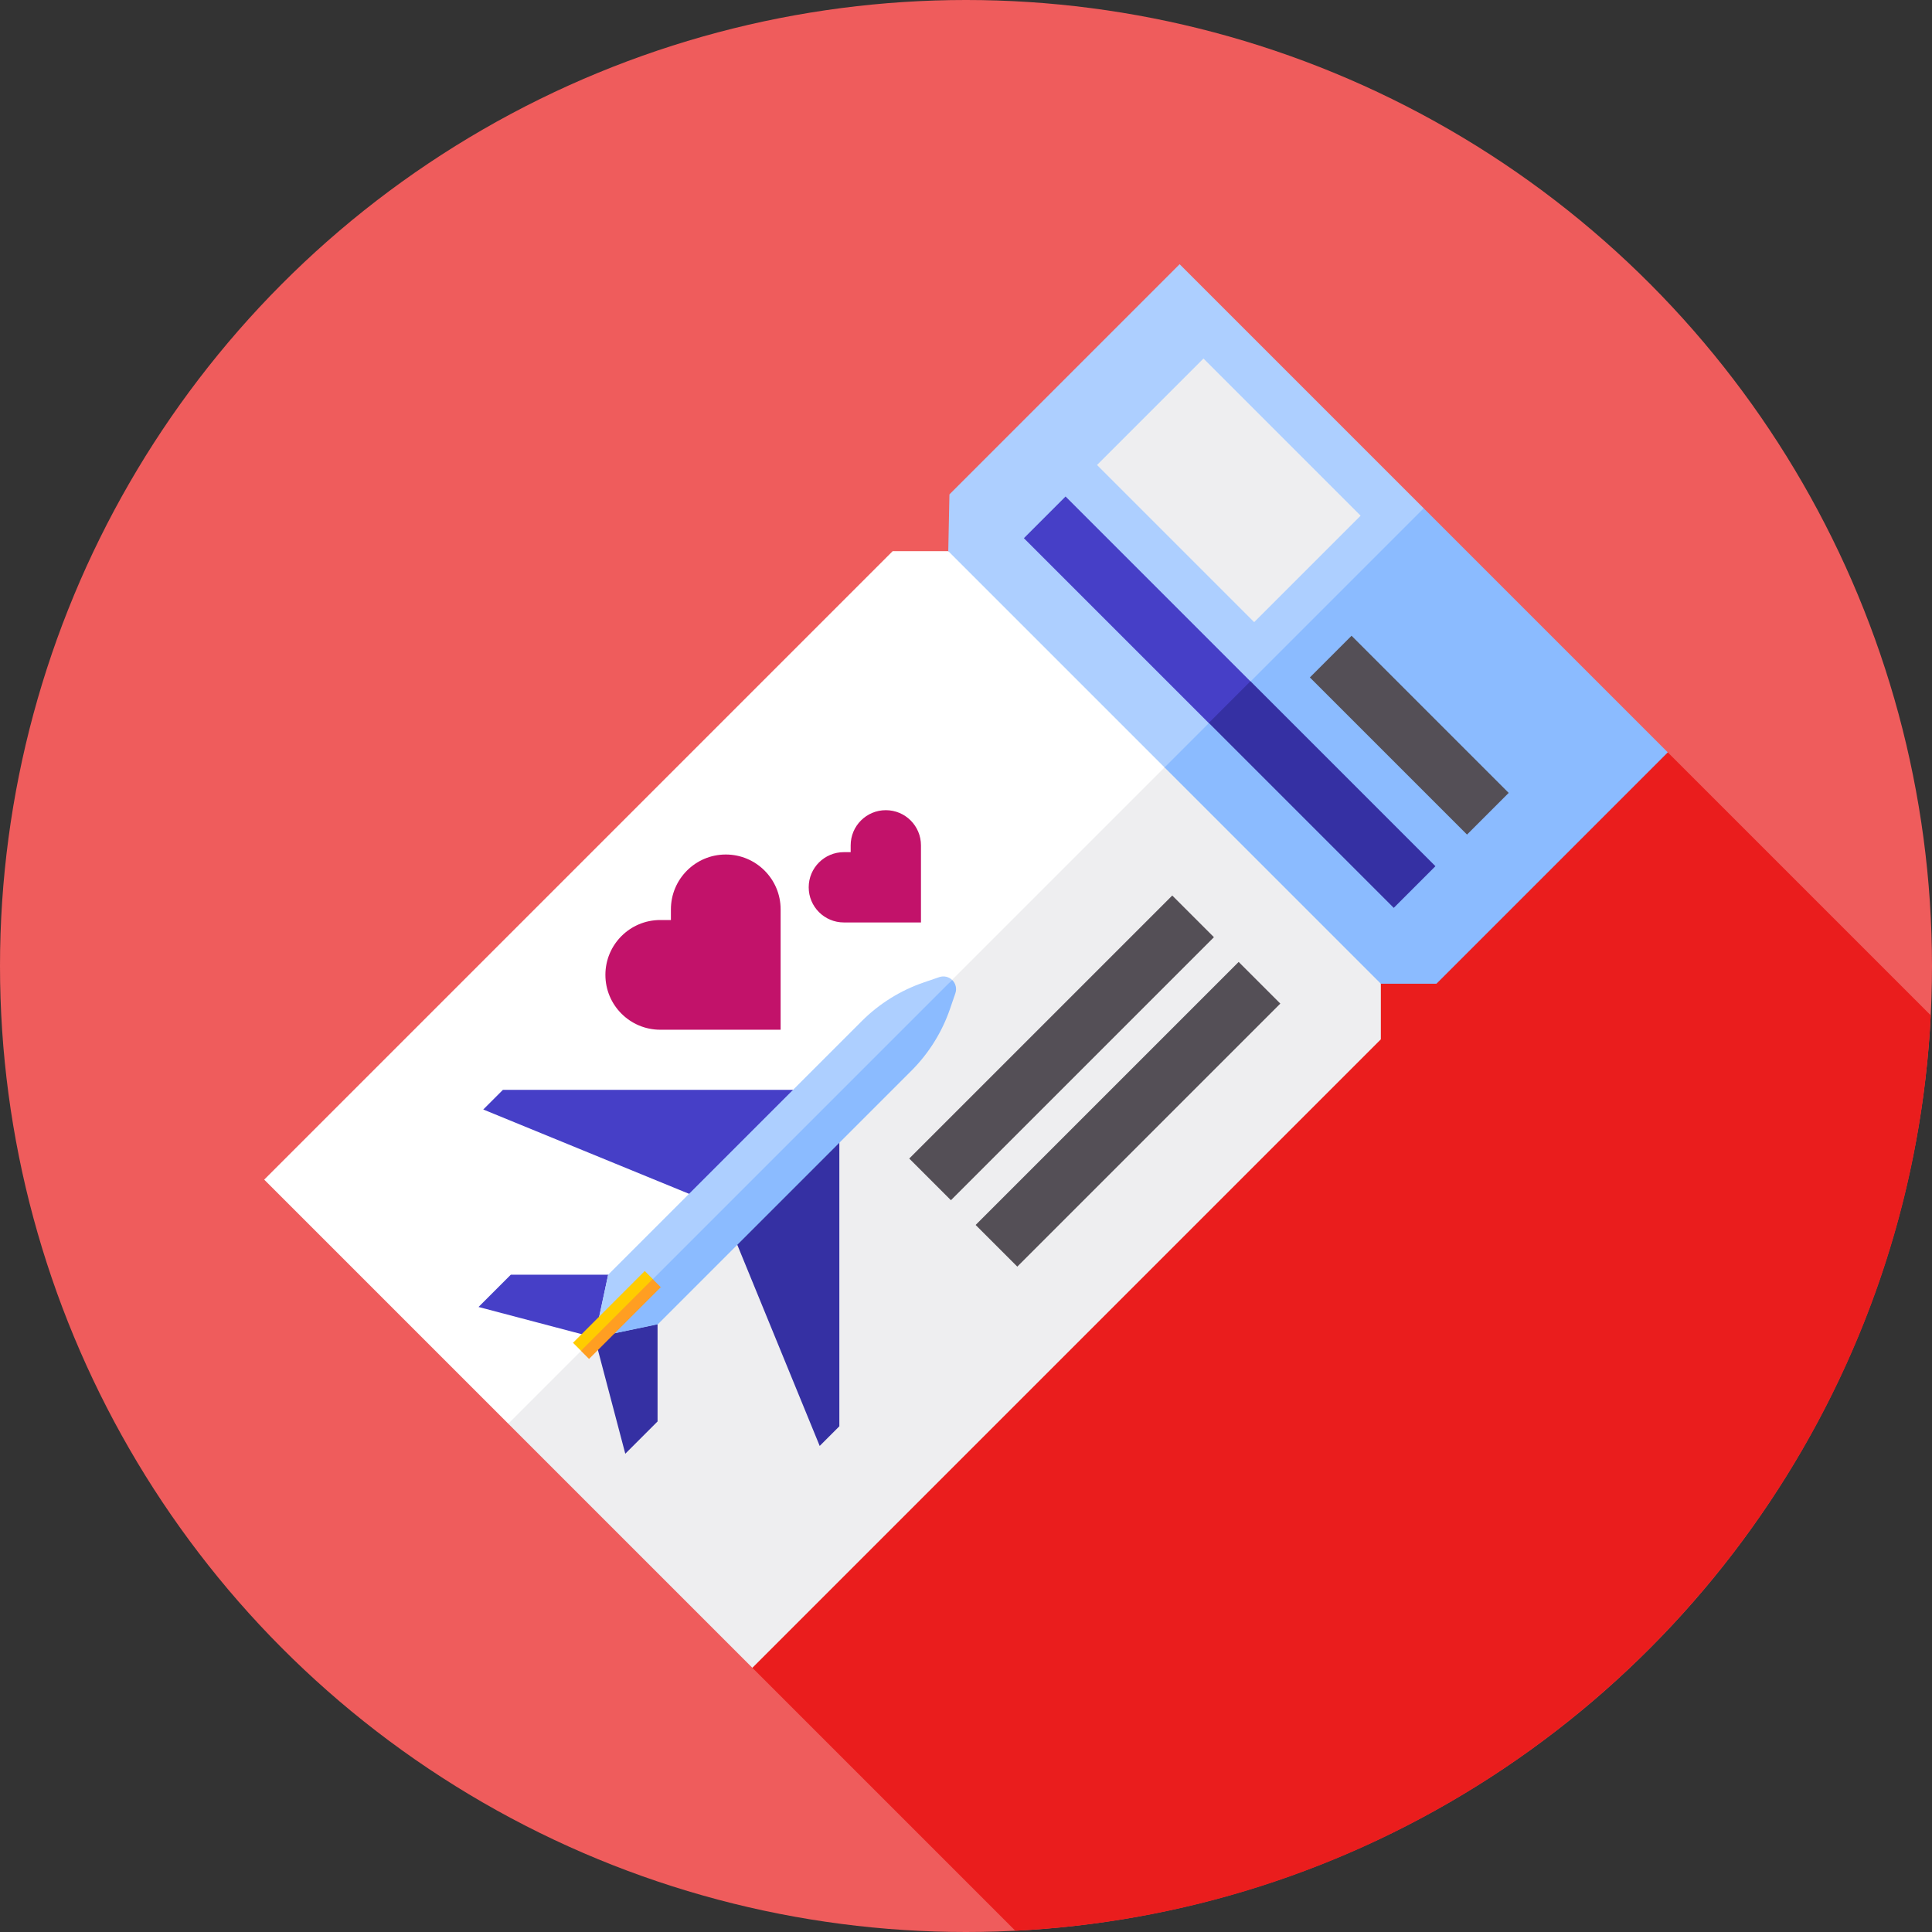 <svg id="Capa_1" enable-background="new 0 0 512 512" height="300" viewBox="0 0 512 512" width="300" xmlns="http://www.w3.org/2000/svg" version="1.1" xmlns:xlink="http://www.w3.org/1999/xlink" xmlns:svgjs="http://svgjs.dev/svgjs"><rect x="0" y="0" width="512" height="512" fill="#333333" stroke="none"/><g width="100%" height="100%" transform="matrix(1,0,0,1,0,0)"><g><g><circle cx="256" cy="256" fill="#ef5c5c" r="256" fill-opacity="1" data-original-color="#ef5ca4ff" stroke="none" stroke-opacity="1"/></g><path d="m511.671 269.075-69.688-69.688-200.46 84.375-42.136 158.221 69.689 69.689c130.977-6.591 236.006-111.619 242.595-242.597z" fill="#ea1d1d" fill-opacity="1" data-original-color="#ea1d82ff" stroke="none" stroke-opacity="1"/><g><g><path d="m311.593 161.361-2.973 42.019-26.978 85.626-146.94 88.292-64.684-64.684 166.554-166.554h14.728z" fill="#ffffff" fill-opacity="1" data-original-color="#ffffffff" stroke="none" stroke-opacity="1"/><path d="m308.62 203.38 61.547-2.899-4.227 60.219v14.728l-166.554 166.554-64.684-64.684z" fill="#eeeef0" fill-opacity="1" data-original-color="#eeeef0ff" stroke="none" stroke-opacity="1"/></g><g><path d="m213.319 288.821h-80.045l-5.206 5.207 56.78 23.265z" fill="#463fc7" fill-opacity="1" data-original-color="#463fc7ff" stroke="none" stroke-opacity="1"/><path d="m161.173 337.809h-25.803l-8.553 8.553 30.823 8.13z" fill="#463fc7" fill-opacity="1" data-original-color="#463fc7ff" stroke="none" stroke-opacity="1"/><path d="m252.316 259.689c-.906-.858-2.213-1.15-3.398-.743l-4.108 1.408c-6.189 2.122-11.812 5.63-16.438 10.256l-67.198 67.198-3.597 16.62 47.671-41.032z" fill="#adcfff" fill-opacity="1" data-original-color="#adcfffff" stroke="none" stroke-opacity="1"/><path d="m222.436 297.938v80.045l-5.206 5.207-23.265-56.78z" fill="#3530a3" fill-opacity="1" data-original-color="#3530a3ff" stroke="none" stroke-opacity="1"/><path d="m174.26 350.896v25.803l-8.553 8.553-8.13-30.824z" fill="#3530a3" fill-opacity="1" data-original-color="#3530a3ff" stroke="none" stroke-opacity="1"/><path d="m174.324 350.96 67.198-67.198c4.626-4.626 8.135-10.249 10.256-16.438l1.408-4.108c.416-1.214.105-2.559-.803-3.466-.022-.022-.046-.038-.068-.059l-94.739 94.739z" fill="#8bbbff" fill-opacity="1" data-original-color="#8bbbffff" stroke="none" stroke-opacity="1"/><path d="m154.004 358.001 10.874-8.145 8.144-10.874-2.151-2.151-19.018 19.018z" fill="#ffcc00" fill-opacity="1" data-original-color="#ffcc00ff" stroke="none" stroke-opacity="1"/><path d="m151.141 348.046h26.896v3.042h-26.896z" fill="#ff9e22" transform="matrix(.707 -.707 .707 .707 -198.974 218.768)" fill-opacity="1" data-original-color="#ff9e22ff" stroke="none" stroke-opacity="1"/></g><path d="m192.335 226.454c-8.029 0-14.538 6.509-14.538 14.538v2.822h-2.822c-8.029 0-14.538 6.509-14.538 14.538s6.509 14.538 14.538 14.538h31.899v-31.899c0-8.028-6.509-14.537-14.539-14.537z" fill="#c2126a" fill-opacity="1" data-original-color="#c2126aff" stroke="none" stroke-opacity="1"/><path d="m234.753 214.706c-5.144 0-9.315 4.17-9.315 9.315v1.808h-1.808c-5.144 0-9.315 4.17-9.315 9.315 0 5.144 4.17 9.315 9.315 9.315h20.437v-20.437c.001-5.146-4.169-9.316-9.314-9.316z" fill="#c2126a" fill-opacity="1" data-original-color="#c2126aff" stroke="none" stroke-opacity="1"/><g><path d="m312.614 70.018 64.684 64.684-16.508 58.682-52.17 9.996-57.32-57.32.31-15.038z" fill="#adcfff" fill-opacity="1" data-original-color="#adcfffff" stroke="none" stroke-opacity="1"/><path d="m377.298 134.702 64.684 64.684-61.314 61.314h-14.728l-57.32-57.32z" fill="#8bbbff" fill-opacity="1" data-original-color="#8bbbffff" stroke="none" stroke-opacity="1"/></g><g fill="#544f56"><path d="m232.095 269.884h98.589v15.621h-98.589z" transform="matrix(.707 -.707 .707 .707 -113.943 280.308)" fill="#544f56" fill-opacity="1" data-original-color="#544f56ff" stroke="none" stroke-opacity="1"/><path d="m249.695 287.484h98.589v15.621h-98.589z" transform="matrix(.707 -.707 .707 .707 -121.233 297.907)" fill="#544f56" fill-opacity="1" data-original-color="#544f56ff" stroke="none" stroke-opacity="1"/><path d="m344.041 187.075h58.905v15.621h-58.905z" transform="matrix(.707 .707 -.707 .707 247.199 -207.019)" fill="#544f56" fill-opacity="1" data-original-color="#544f56ff" stroke="none" stroke-opacity="1"/></g><path d="m320.359 191.641-49.016-49.016 11.045-11.046 49.017 49.016 4.218 15.264z" fill="#463fc7" fill-opacity="1" data-original-color="#463fc7ff" stroke="none" stroke-opacity="1"/><path d="m305.747 100.469h39.902v58.905h-39.902z" fill="#eeeef0" transform="matrix(.707 -.707 .707 .707 3.527 268.357)" fill-opacity="1" data-original-color="#eeeef0ff" stroke="none" stroke-opacity="1"/><path d="m315.73 202.816h69.319v15.621h-69.319z" fill="#3530a3" transform="matrix(.707 .707 -.707 .707 251.562 -186.072)" fill-opacity="1" data-original-color="#3530a3ff" stroke="none" stroke-opacity="1"/></g></g></g></svg>